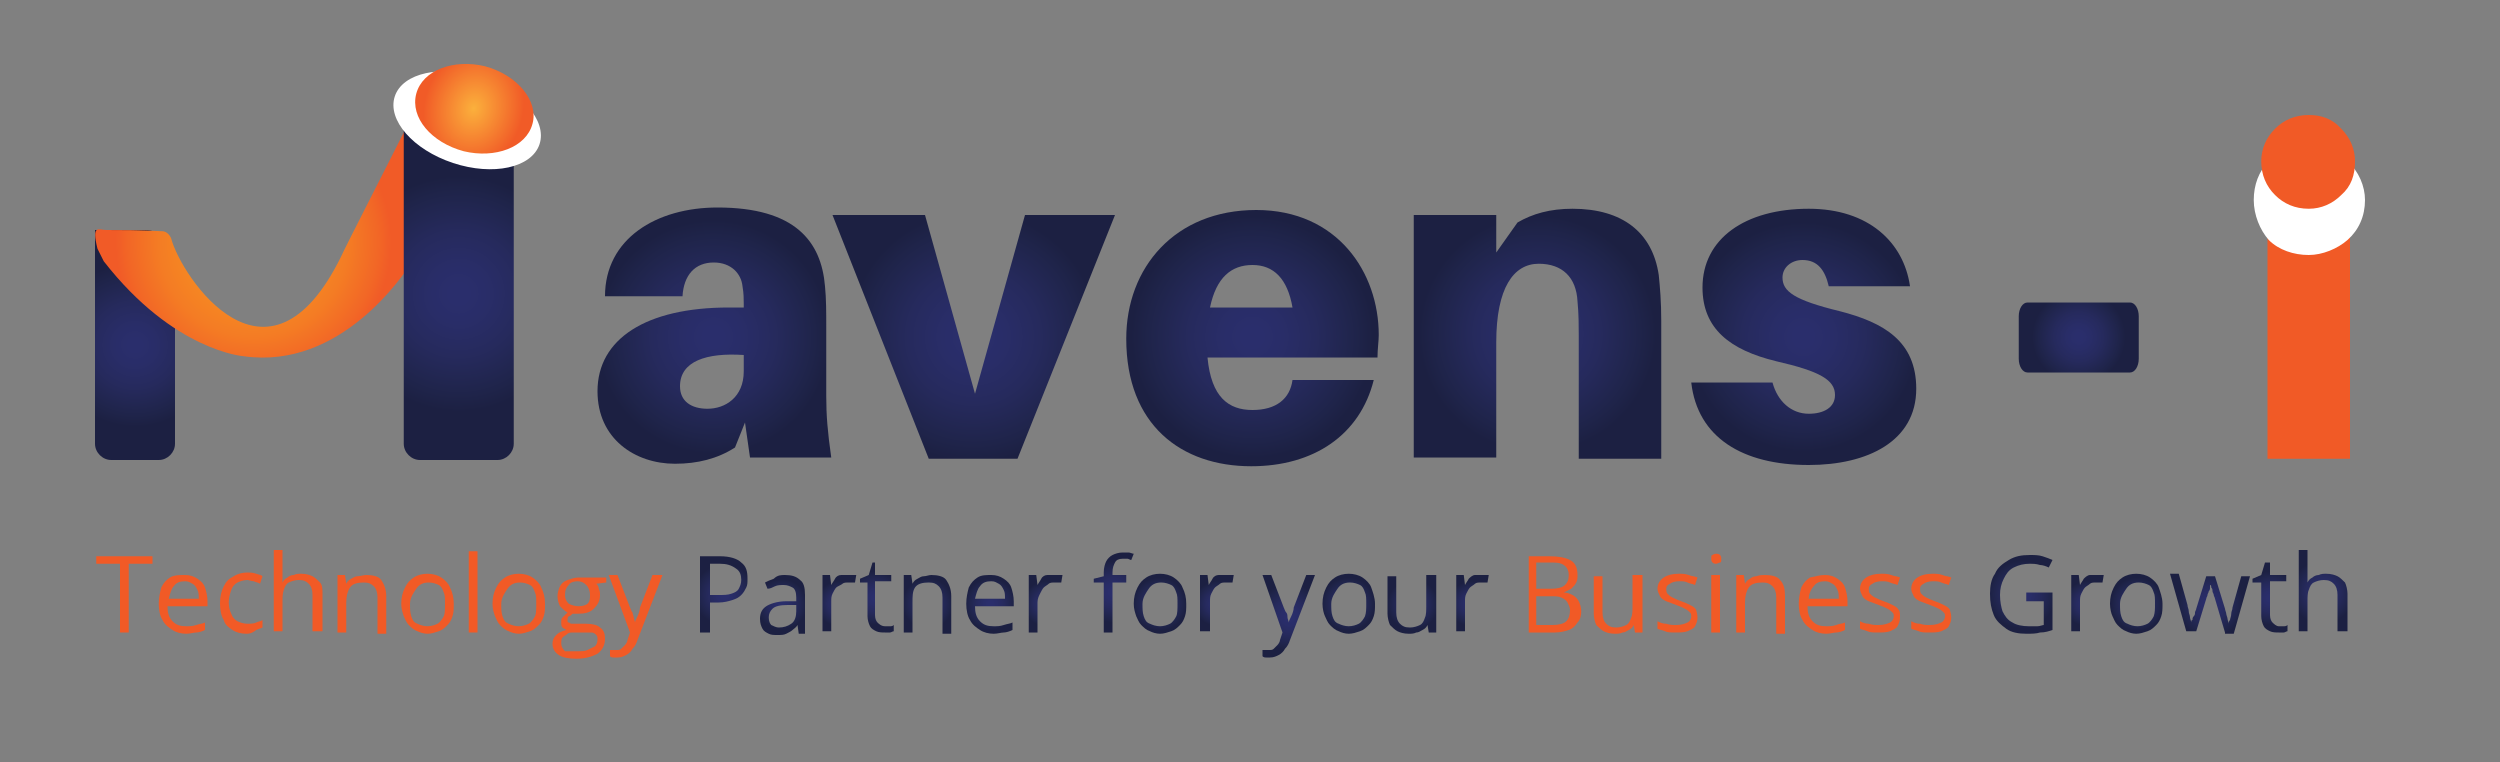 <?xml version="1.0" encoding="utf-8"?>
<!-- Generator: Adobe Illustrator 27.3.1, SVG Export Plug-In . SVG Version: 6.00 Build 0)  -->
<svg version="1.1" id="Layer_1" xmlns="http://www.w3.org/2000/svg" xmlns:xlink="http://www.w3.org/1999/xlink" x="0px" y="0px"
	 viewBox="0 0 200 61" style="enable-background:new 0 0 200 61;" xml:space="preserve">
<rect x="0" y="0" width="200" height="61" fill="#808080" stroke="none"/>
<style type="text/css">
	.st0{fill:url(#SVGID_1_);}
	.st1{fill:url(#SVGID_00000045586346783200251200000003974507816837776519_);}
	.st2{fill:url(#SVGID_00000133496214485691416450000006619756067216722346_);}
	.st3{fill:url(#SVGID_00000077286134881710966780000000865031475503697075_);}
	.st4{fill:url(#SVGID_00000010998978295579124120000005825461968287112859_);}
	.st5{fill:#F15A26;}
	.st6{fill:url(#SVGID_00000066492333181713450910000012017451769735608762_);}
	.st7{fill:url(#SVGID_00000052810153649079350190000002486458572064764317_);}
	.st8{fill:url(#SVGID_00000133512845146404926450000001523224498538465722_);}
	.st9{fill:#FFFFFF;}
	.st10{fill:url(#SVGID_00000088106296261952441030000010690171245403782287_);}
	.st11{fill-rule:evenodd;clip-rule:evenodd;fill:#FFFFFF;}
	.st12{fill-rule:evenodd;clip-rule:evenodd;fill:#F15A26;}
	.st13{fill:url(#SVGID_00000101092869899643402430000005796122422430478218_);}
	.st14{fill:url(#SVGID_00000155146754972550218470000012310854782539192491_);}
	.st15{fill:url(#SVGID_00000006672922248198799380000006710594378929941695_);}
	.st16{fill:url(#SVGID_00000034777677438450988870000000629870466372845196_);}
	.st17{fill:url(#SVGID_00000025421593832218546150000007523981591406204295_);}
	.st18{fill:url(#SVGID_00000037679547679886384460000008844734301853842346_);}
	.st19{fill:url(#SVGID_00000163061268587004057030000012361370783702606496_);}
	.st20{fill:url(#SVGID_00000090991852399544129420000004602399013326439296_);}
	.st21{fill:url(#SVGID_00000040573176203059912030000013461286084567447486_);}
	.st22{fill:url(#SVGID_00000168077362632509624750000017821855809722456454_);}
	.st23{fill:url(#SVGID_00000047056270267337407620000011137703087840767381_);}
	.st24{fill:url(#SVGID_00000000197136316914111790000012950805819373125037_);}
	.st25{fill:url(#SVGID_00000074441586562770198650000014809386578979425412_);}
	.st26{fill:url(#SVGID_00000064322346288019766020000009856709086020065168_);}
	.st27{fill:url(#SVGID_00000067227336672404064850000013874246933266848385_);}
	.st28{fill:url(#SVGID_00000027606769889035858470000015512021946428358802_);}
	.st29{fill:url(#SVGID_00000109031699790173799330000016695715608424548241_);}
	.st30{fill:url(#SVGID_00000003802395108705099780000016335385844049865093_);}
	.st31{fill:url(#SVGID_00000044873939647173012160000008490825423953004437_);}
	.st32{fill:url(#SVGID_00000083781530776857123790000008715848243114838401_);}
	.st33{fill:url(#SVGID_00000153706326891886117520000015544456862324296113_);}
</style>
<radialGradient id="SVGID_1_" cx="57.082" cy="35.046" r="9.806" gradientTransform="matrix(1 0 0 -1 0 62)" gradientUnits="userSpaceOnUse">
	<stop  offset="7.824900e-02" style="stop-color:#2A2E6C"/>
	<stop  offset="0.242" style="stop-color:#292D68"/>
	<stop  offset="0.501" style="stop-color:#262A5D"/>
	<stop  offset="0.822" style="stop-color:#1F244A"/>
	<stop  offset="0.955" style="stop-color:#1C2042"/>
</radialGradient>
<path class="st0" d="M59.6,33.8l-0.8,2c-1.4,0.9-3,1.3-4.8,1.3c-3.2,0-6.2-2-6.2-5.8c0-4.2,3.9-6.7,10.5-6.7h1.2v-0.3
	c0-0.4,0-0.8-0.1-1.4c-0.1-1-0.9-1.9-2.3-1.9c-1.5,0-2.4,1-2.5,2.7h-6.2c0-4.6,4.1-7.1,9-7.1c6.2,0,8.3,2.7,8.6,6.3
	c0.1,1,0.1,2.1,0.1,3.3v5.5c0,1.5,0.1,2.8,0.4,4.9H60L59.6,33.8z M59.5,29.7v-1.3c-3-0.2-5.1,0.5-5.1,2.5c0,1.2,0.9,1.8,2.2,1.8
	C58,32.7,59.5,31.8,59.5,29.7z"/>
<radialGradient id="SVGID_00000088118990121150937250000014065758189904718225_" cx="77.9" cy="35.05" r="10.51" gradientTransform="matrix(1 0 0 -1 0 62)" gradientUnits="userSpaceOnUse">
	<stop  offset="7.824900e-02" style="stop-color:#2A2E6C"/>
	<stop  offset="0.242" style="stop-color:#292D68"/>
	<stop  offset="0.501" style="stop-color:#262A5D"/>
	<stop  offset="0.822" style="stop-color:#1F244A"/>
	<stop  offset="0.955" style="stop-color:#1C2042"/>
</radialGradient>
<path style="fill:url(#SVGID_00000088118990121150937250000014065758189904718225_);" d="M81.4,36.7h-7.1l-7.7-19.5H74l4,14.3
	l4-14.3h7.2L81.4,36.7z"/>
<radialGradient id="SVGID_00000070839992372518656870000007162195681193532589_" cx="100.2" cy="35.046" r="10.159" gradientTransform="matrix(1 0 0 -1 0 62)" gradientUnits="userSpaceOnUse">
	<stop  offset="7.824900e-02" style="stop-color:#2A2E6C"/>
	<stop  offset="0.242" style="stop-color:#292D68"/>
	<stop  offset="0.501" style="stop-color:#262A5D"/>
	<stop  offset="0.822" style="stop-color:#1F244A"/>
	<stop  offset="0.955" style="stop-color:#1C2042"/>
</radialGradient>
<path style="fill:url(#SVGID_00000070839992372518656870000007162195681193532589_);" d="M110.2,28.6H96.6c0.3,3.2,1.7,4.2,3.6,4.2
	s3-0.9,3.2-2.4h6.5c-1.1,4.4-4.8,6.9-9.8,6.9c-5.6,0-10-3.3-10-10.2c0-5.7,3.9-10.3,10.4-10.3s9.8,5,9.8,10
	C110.3,27.3,110.2,27.9,110.2,28.6z M96.8,24.6h6.6c-0.4-2.3-1.5-3.4-3.2-3.4C98.5,21.2,97.3,22.2,96.8,24.6z"/>
<radialGradient id="SVGID_00000055689385817587774500000014735223402103028359_" cx="123" cy="35.3" r="9.93" gradientTransform="matrix(1 0 0 -1 0 62)" gradientUnits="userSpaceOnUse">
	<stop  offset="7.824900e-02" style="stop-color:#2A2E6C"/>
	<stop  offset="0.242" style="stop-color:#292D68"/>
	<stop  offset="0.501" style="stop-color:#262A5D"/>
	<stop  offset="0.822" style="stop-color:#1F244A"/>
	<stop  offset="0.955" style="stop-color:#1C2042"/>
</radialGradient>
<path style="fill:url(#SVGID_00000055689385817587774500000014735223402103028359_);" d="M132.9,25.7v11h-6.6v-9.9
	c0-0.6,0-1.7-0.1-2.7c-0.1-1.9-1.2-3-3.1-3c-2,0-3.4,1.9-3.4,6.3v9.2h-6.6V17.2h6.6v3l1.7-2.4c1.2-0.7,2.6-1.1,4.4-1.1
	c4,0,6.4,1.9,6.9,5.3C132.8,23,132.9,24.1,132.9,25.7z"/>
<radialGradient id="SVGID_00000125567657379408742200000005690356251568079268_" cx="144.279" cy="35.05" r="9.64" gradientTransform="matrix(1 0 0 -1 0 62)" gradientUnits="userSpaceOnUse">
	<stop  offset="7.824900e-02" style="stop-color:#2A2E6C"/>
	<stop  offset="0.242" style="stop-color:#292D68"/>
	<stop  offset="0.501" style="stop-color:#262A5D"/>
	<stop  offset="0.822" style="stop-color:#1F244A"/>
	<stop  offset="0.955" style="stop-color:#1C2042"/>
</radialGradient>
<path style="fill:url(#SVGID_00000125567657379408742200000005690356251568079268_);" d="M152.8,22.9h-6.5c-0.3-1.3-0.9-2.1-2.1-2.1
	c-0.9,0-1.6,0.6-1.6,1.4c0,1.1,0.9,1.8,4.6,2.7c3.5,0.9,6.1,2.4,6.1,6.2c0,4.2-3.9,6.1-8.6,6.1c-5.3,0-8.9-2.2-9.4-6.6h6.5
	c0.4,1.5,1.5,2.5,2.9,2.5c1.2,0,2.1-0.5,2.1-1.5c0-1.2-1.2-1.9-4.7-2.7c-3.7-0.9-5.9-2.6-5.9-5.9c0-3.9,3.4-6.3,8.5-6.3
	C149.5,16.7,152.3,19.4,152.8,22.9z"/>
<rect x="181.4" y="17.2" class="st5" width="6.6" height="19.5"/>
<radialGradient id="SVGID_00000090256123885227647190000004964194317201833609_" cx="10.809" cy="2.42" r="7.035" gradientTransform="matrix(1 0 0 -0.975 0 29.958)" gradientUnits="userSpaceOnUse">
	<stop  offset="7.824900e-02" style="stop-color:#2A2E6C"/>
	<stop  offset="0.242" style="stop-color:#292D68"/>
	<stop  offset="0.501" style="stop-color:#262A5D"/>
	<stop  offset="0.822" style="stop-color:#1F244A"/>
	<stop  offset="0.955" style="stop-color:#1C2042"/>
</radialGradient>
<path style="fill:url(#SVGID_00000090256123885227647190000004964194317201833609_);" d="M12.7,36.8H8.9c-0.7,0-1.3-0.6-1.3-1.3
	V18.4h4c1.3,0,2.4,1.1,2.4,2.4v14.7C14,36.2,13.4,36.8,12.7,36.8z"/>
<radialGradient id="SVGID_00000096017566565910258510000014492525621091711879_" cx="20.277" cy="42.644" r="11.026" gradientTransform="matrix(1 0 0 -1 0 62)" gradientUnits="userSpaceOnUse">
	<stop  offset="0" style="stop-color:#F79420"/>
	<stop  offset="0.239" style="stop-color:#F79121"/>
	<stop  offset="0.465" style="stop-color:#F68922"/>
	<stop  offset="0.686" style="stop-color:#F47C24"/>
	<stop  offset="0.904" style="stop-color:#F26726"/>
	<stop  offset="1" style="stop-color:#F15B27"/>
</radialGradient>
<path style="fill:url(#SVGID_00000096017566565910258510000014492525621091711879_);" d="M8.5,18.4c1.1,0,2.7,0,4.5,0.1
	c0.3,0,0.6,0.3,0.7,0.6c0.8,3,7.7,13.4,13.6,1.4l0,0c0.1-0.3,3.9-7.7,5.1-10.1c0.1-0.2,0.7,0,0.5,0.1c-0.1,0-0.1,0.1-0.1,0.2V21
	c0,0.1,0,0.1,0,0.2c-0.5,0.7-5.5,8.4-13.3,7.3c0,0-5.6-0.4-11.2-7.6l-0.5-1C7.3,17.9,7.9,18.4,8.5,18.4z"/>
<radialGradient id="SVGID_00000078732110087459958030000003348633472745918601_" cx="36.7" cy="38.5" r="9.882" gradientTransform="matrix(1 0 0 -1 0 62)" gradientUnits="userSpaceOnUse">
	<stop  offset="7.824900e-02" style="stop-color:#2A2E6C"/>
	<stop  offset="0.242" style="stop-color:#292D68"/>
	<stop  offset="0.501" style="stop-color:#262A5D"/>
	<stop  offset="0.822" style="stop-color:#1F244A"/>
	<stop  offset="0.955" style="stop-color:#1C2042"/>
</radialGradient>
<path style="fill:url(#SVGID_00000078732110087459958030000003348633472745918601_);" d="M39.8,36.8h-6.2c-0.7,0-1.3-0.6-1.3-1.3
	V10.2h8.8v25.3C41.1,36.2,40.5,36.8,39.8,36.8z"/>
<g>
	<ellipse transform="matrix(0.314 -0.949 0.949 0.314 16.519 42.101)" class="st9" cx="37.4" cy="9.6" rx="3.6" ry="6.1"/>
	
		<radialGradient id="SVGID_00000091737498199656978290000012631000568730789268_" cx="63.305" cy="151.641" r="3.969" gradientTransform="matrix(1.013 -5.138648e-02 5.138648e-02 -1.2 -34.027 193.897)" gradientUnits="userSpaceOnUse">
		<stop  offset="0" style="stop-color:#FBB03C"/>
		<stop  offset="1" style="stop-color:#F15B27"/>
	</radialGradient>
	<path style="fill:url(#SVGID_00000091737498199656978290000012631000568730789268_);" d="M42.6,9.9c-0.5,1.9-3,2.8-5.5,2.2
		c-2.6-0.7-4.3-2.7-3.8-4.6s3-2.8,5.5-2.2C41.4,6,43.1,8.1,42.6,9.9z"/>
</g>
<path class="st11" d="M184.7,20.4c1.1,0,2.3-0.5,3.1-1.2c0.9-0.8,1.4-1.9,1.4-3.2c0-1.1-0.5-2.3-1.4-3.1c-0.8-0.9-1.9-1.4-3.1-1.4
	c-1.2,0-2.4,0.5-3.2,1.4c-0.8,0.8-1.2,1.9-1.2,3.1s0.5,2.4,1.2,3.2C182.3,20,183.5,20.4,184.7,20.4z"/>
<path class="st12" d="M184.7,16.7c1,0,1.9-0.4,2.6-1.1c0.8-0.7,1.1-1.6,1.1-2.7c0-1-0.4-1.9-1.1-2.6c-0.7-0.8-1.6-1.1-2.6-1.1
	c-1.1,0-2,0.4-2.7,1.1c-0.7,0.7-1.1,1.6-1.1,2.6c0,1.1,0.4,2,1.1,2.7C182.7,16.3,183.6,16.7,184.7,16.7z"/>
<g>
	
		<radialGradient id="SVGID_00000168827169373437872270000008964433577304823203_" cx="166.3" cy="35.046" r="3.909" gradientTransform="matrix(1 0 0 -1 0 62)" gradientUnits="userSpaceOnUse">
		<stop  offset="7.824900e-02" style="stop-color:#2A2E6C"/>
		<stop  offset="0.242" style="stop-color:#292D68"/>
		<stop  offset="0.501" style="stop-color:#262A5D"/>
		<stop  offset="0.822" style="stop-color:#1F244A"/>
		<stop  offset="0.955" style="stop-color:#1C2042"/>
	</radialGradient>
	<path style="fill:url(#SVGID_00000168827169373437872270000008964433577304823203_);" d="M171.1,25.3v3.4c0,0.6-0.3,1.1-0.7,1.1
		h-8.2c-0.4,0-0.7-0.5-0.7-1.1v-3.4c0-0.6,0.3-1.1,0.7-1.1h8.2C170.8,24.2,171.1,24.7,171.1,25.3z"/>
</g>
<path class="st5" d="M10.3,50.6H9.6v-5.5H7.7v-0.6h4.5v0.6h-1.9V50.6z"/>
<path class="st5" d="M14.8,46c0.4,0,0.7,0.1,1,0.3c0.3,0.2,0.5,0.4,0.6,0.7c0.1,0.3,0.2,0.7,0.2,1.1v0.4h-3.2c0,0.5,0.1,0.9,0.4,1.2
	s0.6,0.4,1.1,0.4c0.3,0,0.5,0,0.8-0.1s0.5-0.1,0.7-0.2v0.6c-0.2,0.1-0.5,0.2-0.7,0.2c-0.2,0-0.5,0.1-0.8,0.1c-0.4,0-0.8-0.1-1.1-0.3
	c-0.3-0.2-0.6-0.4-0.8-0.8c-0.2-0.3-0.3-0.8-0.3-1.3c0-0.5,0.1-0.9,0.2-1.3c0.2-0.4,0.4-0.6,0.7-0.8S14.4,46,14.8,46z M14.8,46.5
	c-0.4,0-0.7,0.1-0.9,0.4c-0.2,0.2-0.3,0.6-0.4,1h2.4c0-0.3,0-0.5-0.1-0.7c-0.1-0.2-0.2-0.4-0.4-0.5S15.1,46.5,14.8,46.5z"/>
<path class="st5" d="M19.7,50.7c-0.4,0-0.8-0.1-1.1-0.3c-0.3-0.2-0.6-0.4-0.7-0.8c-0.2-0.3-0.3-0.8-0.3-1.3c0-0.6,0.1-1,0.3-1.4
	c0.2-0.4,0.4-0.6,0.8-0.8c0.3-0.2,0.7-0.3,1.1-0.3c0.2,0,0.4,0,0.7,0.1s0.4,0.1,0.5,0.2l-0.2,0.6c-0.1-0.1-0.3-0.1-0.5-0.2
	c-0.2,0-0.4-0.1-0.5-0.1c-0.3,0-0.6,0.1-0.8,0.2c-0.2,0.1-0.4,0.3-0.5,0.6c-0.1,0.3-0.2,0.6-0.2,1c0,0.4,0.1,0.7,0.2,0.9
	c0.1,0.3,0.3,0.5,0.5,0.6s0.5,0.2,0.8,0.2c0.2,0,0.5,0,0.7-0.1c0.2-0.1,0.4-0.1,0.5-0.2v0.6c-0.2,0.1-0.3,0.1-0.5,0.2
	C20.1,50.7,19.9,50.7,19.7,50.7z"/>
<path class="st5" d="M22.6,44.1v1.9c0,0.1,0,0.2,0,0.3c0,0.1,0,0.2,0,0.3h0c0.1-0.2,0.2-0.3,0.4-0.4c0.1-0.1,0.3-0.2,0.5-0.2
	c0.2-0.1,0.4-0.1,0.6-0.1c0.4,0,0.7,0.1,0.9,0.2c0.2,0.1,0.4,0.3,0.6,0.5s0.2,0.6,0.2,0.9v3H25v-2.9c0-0.4-0.1-0.7-0.3-0.9
	s-0.4-0.3-0.8-0.3c-0.3,0-0.6,0.1-0.8,0.2s-0.3,0.3-0.4,0.6s-0.1,0.6-0.1,0.9v2.4h-0.7v-6.5H22.6z"/>
<path class="st5" d="M29.3,46c0.5,0,1,0.1,1.2,0.4s0.4,0.7,0.4,1.3v3h-0.7v-2.9c0-0.4-0.1-0.7-0.3-0.9s-0.4-0.3-0.8-0.3
	c-0.5,0-0.9,0.1-1.1,0.4s-0.3,0.7-0.3,1.2v2.4h-0.7V46h0.6l0.1,0.7h0c0.1-0.2,0.2-0.3,0.4-0.4c0.2-0.1,0.3-0.2,0.5-0.2
	S29.1,46,29.3,46z"/>
<path class="st5" d="M36.3,48.3c0,0.4,0,0.7-0.1,1s-0.2,0.5-0.4,0.7c-0.2,0.2-0.4,0.4-0.7,0.5c-0.3,0.1-0.6,0.2-0.9,0.2
	c-0.3,0-0.6-0.1-0.8-0.2c-0.3-0.1-0.5-0.3-0.7-0.5c-0.2-0.2-0.3-0.5-0.4-0.7c-0.1-0.3-0.2-0.6-0.2-1c0-0.5,0.1-0.9,0.3-1.3
	c0.2-0.4,0.4-0.6,0.7-0.8c0.3-0.2,0.7-0.3,1.1-0.3c0.4,0,0.8,0.1,1.1,0.3c0.3,0.2,0.6,0.5,0.7,0.8C36.2,47.4,36.3,47.8,36.3,48.3z
	 M32.8,48.3c0,0.4,0,0.7,0.1,1s0.2,0.5,0.5,0.6c0.2,0.1,0.5,0.2,0.8,0.2c0.3,0,0.6-0.1,0.8-0.2c0.2-0.1,0.4-0.4,0.5-0.6
	s0.1-0.6,0.1-1c0-0.4,0-0.7-0.1-0.9c-0.1-0.3-0.2-0.5-0.4-0.6c-0.2-0.1-0.5-0.2-0.8-0.2c-0.5,0-0.8,0.2-1,0.5S32.8,47.8,32.8,48.3z"
	/>
<path class="st5" d="M38.2,50.6h-0.7v-6.5h0.7V50.6z"/>
<path class="st5" d="M43.6,48.3c0,0.4,0,0.7-0.1,1s-0.2,0.5-0.4,0.7c-0.2,0.2-0.4,0.4-0.7,0.5c-0.3,0.1-0.6,0.2-0.9,0.2
	c-0.3,0-0.6-0.1-0.8-0.2c-0.3-0.1-0.5-0.3-0.7-0.5c-0.2-0.2-0.3-0.5-0.4-0.7c-0.1-0.3-0.2-0.6-0.2-1c0-0.5,0.1-0.9,0.3-1.3
	c0.2-0.4,0.4-0.6,0.7-0.8c0.3-0.2,0.7-0.3,1.1-0.3c0.4,0,0.8,0.1,1.1,0.3c0.3,0.2,0.6,0.5,0.7,0.8C43.5,47.4,43.6,47.8,43.6,48.3z
	 M40.1,48.3c0,0.4,0,0.7,0.1,1s0.2,0.5,0.5,0.6c0.2,0.1,0.5,0.2,0.8,0.2c0.3,0,0.6-0.1,0.8-0.2c0.2-0.1,0.4-0.4,0.5-0.6
	s0.1-0.6,0.1-1c0-0.4,0-0.7-0.1-0.9c-0.1-0.3-0.2-0.5-0.4-0.6c-0.2-0.1-0.5-0.2-0.8-0.2c-0.5,0-0.8,0.2-1,0.5S40.1,47.8,40.1,48.3z"
	/>
<path class="st5" d="M46.1,52.7c-0.6,0-1.1-0.1-1.4-0.3c-0.3-0.2-0.5-0.5-0.5-0.9c0-0.3,0.1-0.5,0.3-0.7c0.2-0.2,0.4-0.3,0.8-0.4
	c-0.1-0.1-0.2-0.1-0.3-0.2c-0.1-0.1-0.1-0.2-0.1-0.4c0-0.2,0-0.3,0.1-0.4c0.1-0.1,0.2-0.2,0.4-0.4c-0.2-0.1-0.4-0.3-0.6-0.5
	c-0.1-0.2-0.2-0.5-0.2-0.8c0-0.3,0.1-0.6,0.2-0.8c0.1-0.2,0.3-0.4,0.6-0.5s0.6-0.2,0.9-0.2c0.1,0,0.2,0,0.2,0s0.2,0,0.2,0
	c0.1,0,0.1,0,0.2,0h1.6v0.4l-0.8,0.1c0.1,0.1,0.2,0.2,0.2,0.4c0.1,0.2,0.1,0.3,0.1,0.5c0,0.5-0.2,0.8-0.5,1.1
	c-0.3,0.3-0.7,0.4-1.3,0.4c-0.1,0-0.3,0-0.4,0c-0.1,0.1-0.2,0.2-0.3,0.2c-0.1,0.1-0.1,0.2-0.1,0.3c0,0.1,0,0.2,0.1,0.2
	s0.1,0.1,0.2,0.1c0.1,0,0.2,0,0.4,0h0.8c0.5,0,0.9,0.1,1.1,0.3c0.3,0.2,0.4,0.5,0.4,0.9c0,0.5-0.2,0.9-0.6,1.2
	C47.4,52.5,46.9,52.7,46.1,52.7z M46.1,52.1c0.4,0,0.7,0,0.9-0.1s0.4-0.2,0.6-0.3c0.1-0.1,0.2-0.3,0.2-0.5c0-0.2,0-0.3-0.1-0.4
	c-0.1-0.1-0.2-0.2-0.4-0.2s-0.4,0-0.6,0h-0.8c-0.2,0-0.4,0-0.5,0.1s-0.3,0.2-0.4,0.3s-0.1,0.3-0.1,0.5c0,0.2,0.1,0.4,0.3,0.6
	C45.4,52.1,45.7,52.1,46.1,52.1z M46.3,48.5c0.3,0,0.6-0.1,0.7-0.2c0.2-0.2,0.2-0.4,0.2-0.7c0-0.3-0.1-0.6-0.3-0.8
	c-0.2-0.2-0.4-0.3-0.7-0.3c-0.3,0-0.6,0.1-0.7,0.3c-0.2,0.2-0.3,0.4-0.3,0.8c0,0.3,0.1,0.5,0.3,0.7C45.7,48.4,46,48.5,46.3,48.5z"/>
<path class="st5" d="M48.7,46h0.7l1,2.6c0.1,0.2,0.1,0.3,0.2,0.4c0,0.1,0.1,0.3,0.1,0.4c0,0.1,0.1,0.3,0.1,0.4h0
	c0-0.1,0.1-0.3,0.2-0.5c0.1-0.2,0.2-0.5,0.2-0.7l1-2.6H53l-2,5.2c-0.1,0.3-0.2,0.5-0.4,0.7c-0.1,0.2-0.3,0.4-0.5,0.5
	c-0.2,0.1-0.4,0.2-0.7,0.2c-0.1,0-0.2,0-0.3,0c-0.1,0-0.2,0-0.3-0.1V52c0.1,0,0.1,0,0.2,0c0.1,0,0.2,0,0.3,0c0.2,0,0.3,0,0.4-0.1
	c0.1-0.1,0.2-0.2,0.3-0.3s0.2-0.3,0.2-0.4l0.2-0.6L48.7,46z"/>
<radialGradient id="SVGID_00000156555051104457487580000001413517587768408484_" cx="57.955" cy="47.567" r="2.549" gradientUnits="userSpaceOnUse">
	<stop  offset="7.824900e-02" style="stop-color:#2A2E6C"/>
	<stop  offset="0.242" style="stop-color:#292D68"/>
	<stop  offset="0.501" style="stop-color:#262A5D"/>
	<stop  offset="0.822" style="stop-color:#1F244A"/>
	<stop  offset="0.955" style="stop-color:#1C2042"/>
</radialGradient>
<path style="fill:url(#SVGID_00000156555051104457487580000001413517587768408484_);" d="M57.6,44.5c0.8,0,1.4,0.2,1.7,0.5
	c0.4,0.3,0.5,0.7,0.5,1.3c0,0.3,0,0.5-0.1,0.7c-0.1,0.2-0.2,0.4-0.4,0.6c-0.2,0.2-0.4,0.3-0.7,0.4c-0.3,0.1-0.7,0.2-1.1,0.2h-0.7
	v2.4H56v-6.1H57.6z M57.6,45.1h-0.8v2.5h0.7c0.4,0,0.7,0,1-0.1c0.3-0.1,0.5-0.2,0.6-0.4c0.1-0.2,0.2-0.4,0.2-0.7
	c0-0.4-0.1-0.7-0.4-0.9C58.5,45.2,58.1,45.1,57.6,45.1z"/>
<radialGradient id="SVGID_00000136381368238887686780000003039555520683838097_" cx="62.544" cy="48.334" r="2.111" gradientUnits="userSpaceOnUse">
	<stop  offset="7.824900e-02" style="stop-color:#2A2E6C"/>
	<stop  offset="0.242" style="stop-color:#292D68"/>
	<stop  offset="0.501" style="stop-color:#262A5D"/>
	<stop  offset="0.822" style="stop-color:#1F244A"/>
	<stop  offset="0.955" style="stop-color:#1C2042"/>
</radialGradient>
<path style="fill:url(#SVGID_00000136381368238887686780000003039555520683838097_);" d="M62.8,46c0.5,0,0.9,0.1,1.2,0.4
	c0.3,0.2,0.4,0.6,0.4,1.2v3.1h-0.5l-0.1-0.7h0c-0.1,0.2-0.3,0.3-0.4,0.4c-0.1,0.1-0.3,0.2-0.5,0.3c-0.2,0.1-0.4,0.1-0.7,0.1
	c-0.3,0-0.5,0-0.7-0.1c-0.2-0.1-0.4-0.2-0.5-0.4c-0.1-0.2-0.2-0.4-0.2-0.8c0-0.5,0.2-0.8,0.5-1s0.9-0.4,1.6-0.4l0.8,0v-0.3
	c0-0.4-0.1-0.7-0.3-0.8s-0.4-0.2-0.7-0.2c-0.2,0-0.5,0-0.7,0.1c-0.2,0.1-0.4,0.2-0.6,0.2l-0.2-0.5c0.2-0.1,0.4-0.2,0.7-0.3
	C62.2,46,62.5,46,62.8,46z M63.7,48.4l-0.7,0c-0.6,0-1,0.1-1.2,0.3c-0.2,0.2-0.3,0.4-0.3,0.7c0,0.3,0.1,0.5,0.2,0.6
	c0.2,0.1,0.4,0.2,0.6,0.2c0.4,0,0.7-0.1,1-0.3s0.4-0.6,0.4-1V48.4z"/>
<radialGradient id="SVGID_00000037676291338363401540000001385407098763255425_" cx="67.109" cy="48.288" r="1.888" gradientUnits="userSpaceOnUse">
	<stop  offset="7.824900e-02" style="stop-color:#2A2E6C"/>
	<stop  offset="0.242" style="stop-color:#292D68"/>
	<stop  offset="0.501" style="stop-color:#262A5D"/>
	<stop  offset="0.822" style="stop-color:#1F244A"/>
	<stop  offset="0.955" style="stop-color:#1C2042"/>
</radialGradient>
<path style="fill:url(#SVGID_00000037676291338363401540000001385407098763255425_);" d="M67.9,46c0.1,0,0.2,0,0.3,0s0.2,0,0.3,0
	l-0.1,0.6c-0.1,0-0.2,0-0.2,0s-0.2,0-0.3,0c-0.2,0-0.4,0-0.5,0.1S67,46.9,66.9,47c-0.1,0.1-0.2,0.3-0.3,0.5s-0.1,0.4-0.1,0.6v2.4
	h-0.7V46h0.6l0.1,0.8h0c0.1-0.2,0.2-0.3,0.3-0.5s0.3-0.3,0.5-0.3C67.5,46,67.7,46,67.9,46z"/>
<radialGradient id="SVGID_00000124122488992198944360000004944046737206473111_" cx="70.041" cy="47.842" r="2.234" gradientUnits="userSpaceOnUse">
	<stop  offset="7.824900e-02" style="stop-color:#2A2E6C"/>
	<stop  offset="0.242" style="stop-color:#292D68"/>
	<stop  offset="0.501" style="stop-color:#262A5D"/>
	<stop  offset="0.822" style="stop-color:#1F244A"/>
	<stop  offset="0.955" style="stop-color:#1C2042"/>
</radialGradient>
<path style="fill:url(#SVGID_00000124122488992198944360000004944046737206473111_);" d="M70.8,50.1c0.1,0,0.2,0,0.4,0
	c0.1,0,0.2,0,0.3-0.1v0.5c-0.1,0-0.2,0.1-0.3,0.1s-0.3,0-0.4,0c-0.2,0-0.5,0-0.7-0.1c-0.2-0.1-0.4-0.2-0.5-0.4
	c-0.1-0.2-0.2-0.5-0.2-0.8v-2.7h-0.6v-0.3l0.7-0.3l0.3-1H70V46h1.3v0.5H70v2.7c0,0.3,0.1,0.5,0.2,0.6S70.5,50.1,70.8,50.1z"/>
<radialGradient id="SVGID_00000075130901739153748940000009058737891420739466_" cx="74.226" cy="48.288" r="2.124" gradientUnits="userSpaceOnUse">
	<stop  offset="7.824900e-02" style="stop-color:#2A2E6C"/>
	<stop  offset="0.242" style="stop-color:#292D68"/>
	<stop  offset="0.501" style="stop-color:#262A5D"/>
	<stop  offset="0.822" style="stop-color:#1F244A"/>
	<stop  offset="0.955" style="stop-color:#1C2042"/>
</radialGradient>
<path style="fill:url(#SVGID_00000075130901739153748940000009058737891420739466_);" d="M74.5,46c0.5,0,1,0.1,1.2,0.4
	s0.4,0.7,0.4,1.3v3h-0.7v-2.9c0-0.4-0.1-0.7-0.3-0.9s-0.4-0.3-0.8-0.3c-0.5,0-0.9,0.1-1.1,0.4S73,47.7,73,48.2v2.4h-0.7V46h0.6
	l0.1,0.7h0c0.1-0.2,0.2-0.3,0.4-0.4c0.2-0.1,0.3-0.2,0.5-0.2S74.3,46,74.5,46z"/>
<radialGradient id="SVGID_00000082345920063784085150000001557840396822418064_" cx="79.235" cy="48.33" r="2.161" gradientUnits="userSpaceOnUse">
	<stop  offset="7.824900e-02" style="stop-color:#2A2E6C"/>
	<stop  offset="0.242" style="stop-color:#292D68"/>
	<stop  offset="0.501" style="stop-color:#262A5D"/>
	<stop  offset="0.822" style="stop-color:#1F244A"/>
	<stop  offset="0.955" style="stop-color:#1C2042"/>
</radialGradient>
<path style="fill:url(#SVGID_00000082345920063784085150000001557840396822418064_);" d="M79.3,46c0.4,0,0.7,0.1,1,0.3
	c0.3,0.2,0.5,0.4,0.6,0.7c0.1,0.3,0.2,0.7,0.2,1.1v0.4H78c0,0.5,0.1,0.9,0.4,1.2s0.6,0.4,1.1,0.4c0.3,0,0.5,0,0.8-0.1
	s0.5-0.1,0.7-0.2v0.6c-0.2,0.1-0.5,0.2-0.7,0.2c-0.2,0-0.5,0.1-0.8,0.1c-0.4,0-0.8-0.1-1.1-0.3c-0.3-0.2-0.6-0.4-0.8-0.8
	c-0.2-0.3-0.3-0.8-0.3-1.3c0-0.5,0.1-0.9,0.2-1.3c0.2-0.4,0.4-0.6,0.7-0.8S78.9,46,79.3,46z M79.3,46.5c-0.4,0-0.7,0.1-0.9,0.4
	c-0.2,0.2-0.3,0.6-0.4,1h2.4c0-0.3,0-0.5-0.1-0.7c-0.1-0.2-0.2-0.4-0.4-0.5S79.6,46.5,79.3,46.5z"/>
<radialGradient id="SVGID_00000112629010406935569610000007753278457771055750_" cx="83.659" cy="48.288" r="1.888" gradientUnits="userSpaceOnUse">
	<stop  offset="7.824900e-02" style="stop-color:#2A2E6C"/>
	<stop  offset="0.242" style="stop-color:#292D68"/>
	<stop  offset="0.501" style="stop-color:#262A5D"/>
	<stop  offset="0.822" style="stop-color:#1F244A"/>
	<stop  offset="0.955" style="stop-color:#1C2042"/>
</radialGradient>
<path style="fill:url(#SVGID_00000112629010406935569610000007753278457771055750_);" d="M84.4,46c0.1,0,0.2,0,0.3,0s0.2,0,0.3,0
	l-0.1,0.6c-0.1,0-0.2,0-0.2,0s-0.2,0-0.3,0c-0.2,0-0.4,0-0.5,0.1s-0.3,0.2-0.4,0.3c-0.1,0.1-0.2,0.3-0.3,0.5S83,47.9,83,48.2v2.4
	h-0.7V46h0.6l0.1,0.8h0c0.1-0.2,0.2-0.3,0.3-0.5s0.3-0.3,0.5-0.3C84,46,84.2,46,84.4,46z"/>
<radialGradient id="SVGID_00000171679892728373212420000014947802417049436574_" cx="89.01" cy="47.349" r="2.56" gradientUnits="userSpaceOnUse">
	<stop  offset="7.824900e-02" style="stop-color:#2A2E6C"/>
	<stop  offset="0.242" style="stop-color:#292D68"/>
	<stop  offset="0.501" style="stop-color:#262A5D"/>
	<stop  offset="0.822" style="stop-color:#1F244A"/>
	<stop  offset="0.955" style="stop-color:#1C2042"/>
</radialGradient>
<path style="fill:url(#SVGID_00000171679892728373212420000014947802417049436574_);" d="M90.1,46.6h-1.1v4h-0.7v-4h-0.8v-0.3
	l0.8-0.2v-0.3c0-0.4,0.1-0.7,0.2-0.9c0.1-0.2,0.3-0.4,0.5-0.5c0.2-0.1,0.5-0.2,0.8-0.2c0.2,0,0.3,0,0.5,0c0.1,0,0.3,0.1,0.4,0.1
	l-0.2,0.5c-0.1,0-0.2-0.1-0.3-0.1s-0.2,0-0.4,0c-0.3,0-0.5,0.1-0.6,0.3c-0.1,0.2-0.2,0.4-0.2,0.8V46h1.1V46.6z"/>
<radialGradient id="SVGID_00000043422633018715053260000010370940909649788829_" cx="92.759" cy="48.33" r="2.235" gradientUnits="userSpaceOnUse">
	<stop  offset="7.824900e-02" style="stop-color:#2A2E6C"/>
	<stop  offset="0.242" style="stop-color:#292D68"/>
	<stop  offset="0.501" style="stop-color:#262A5D"/>
	<stop  offset="0.822" style="stop-color:#1F244A"/>
	<stop  offset="0.955" style="stop-color:#1C2042"/>
</radialGradient>
<path style="fill:url(#SVGID_00000043422633018715053260000010370940909649788829_);" d="M94.9,48.3c0,0.4,0,0.7-0.1,1
	s-0.2,0.5-0.4,0.7c-0.2,0.2-0.4,0.4-0.7,0.5c-0.3,0.1-0.6,0.2-0.9,0.2c-0.3,0-0.6-0.1-0.8-0.2c-0.3-0.1-0.5-0.3-0.7-0.5
	c-0.2-0.2-0.3-0.5-0.4-0.7c-0.1-0.3-0.2-0.6-0.2-1c0-0.5,0.1-0.9,0.3-1.3c0.2-0.4,0.4-0.6,0.7-0.8c0.3-0.2,0.7-0.3,1.1-0.3
	c0.4,0,0.8,0.1,1.1,0.3c0.3,0.2,0.6,0.5,0.7,0.8C94.8,47.4,94.9,47.8,94.9,48.3z M91.4,48.3c0,0.4,0,0.7,0.1,1s0.2,0.5,0.5,0.6
	c0.2,0.1,0.5,0.2,0.8,0.2c0.3,0,0.6-0.1,0.8-0.2c0.2-0.1,0.4-0.4,0.5-0.6s0.1-0.6,0.1-1c0-0.4,0-0.7-0.1-0.9
	c-0.1-0.3-0.2-0.5-0.4-0.6c-0.2-0.1-0.5-0.2-0.8-0.2c-0.5,0-0.8,0.2-1,0.5S91.4,47.8,91.4,48.3z"/>
<radialGradient id="SVGID_00000137127633645967882470000007756367716390205059_" cx="97.364" cy="48.288" r="1.888" gradientUnits="userSpaceOnUse">
	<stop  offset="7.824900e-02" style="stop-color:#2A2E6C"/>
	<stop  offset="0.242" style="stop-color:#292D68"/>
	<stop  offset="0.501" style="stop-color:#262A5D"/>
	<stop  offset="0.822" style="stop-color:#1F244A"/>
	<stop  offset="0.955" style="stop-color:#1C2042"/>
</radialGradient>
<path style="fill:url(#SVGID_00000137127633645967882470000007756367716390205059_);" d="M98.1,46c0.1,0,0.2,0,0.3,0s0.2,0,0.3,0
	l-0.1,0.6c-0.1,0-0.2,0-0.2,0s-0.2,0-0.3,0c-0.2,0-0.4,0-0.5,0.1s-0.3,0.2-0.4,0.3c-0.1,0.1-0.2,0.3-0.3,0.5s-0.1,0.4-0.1,0.6v2.4
	H96V46h0.6l0.1,0.8h0c0.1-0.2,0.2-0.3,0.3-0.5s0.3-0.3,0.5-0.3C97.7,46,97.9,46,98.1,46z"/>
<radialGradient id="SVGID_00000031893372599337125600000017446757377600526776_" cx="103.165" cy="49.356" r="2.784" gradientUnits="userSpaceOnUse">
	<stop  offset="7.824900e-02" style="stop-color:#2A2E6C"/>
	<stop  offset="0.242" style="stop-color:#292D68"/>
	<stop  offset="0.501" style="stop-color:#262A5D"/>
	<stop  offset="0.822" style="stop-color:#1F244A"/>
	<stop  offset="0.955" style="stop-color:#1C2042"/>
</radialGradient>
<path style="fill:url(#SVGID_00000031893372599337125600000017446757377600526776_);" d="M101,46h0.7l1,2.6c0.1,0.2,0.1,0.3,0.2,0.4
	c0.1,0.1,0.1,0.3,0.1,0.4c0,0.1,0.1,0.3,0.1,0.4h0c0-0.1,0.1-0.3,0.2-0.5s0.2-0.5,0.2-0.7l1-2.6h0.7l-2,5.2
	c-0.1,0.3-0.2,0.5-0.4,0.7c-0.1,0.2-0.3,0.4-0.5,0.5s-0.4,0.2-0.7,0.2c-0.1,0-0.2,0-0.3,0c-0.1,0-0.2,0-0.3-0.1V52
	c0.1,0,0.1,0,0.2,0c0.1,0,0.2,0,0.3,0c0.2,0,0.3,0,0.4-0.1c0.1-0.1,0.2-0.2,0.3-0.3s0.2-0.3,0.2-0.4l0.2-0.6L101,46z"/>
<radialGradient id="SVGID_00000101818497165389302950000005019126069611671738_" cx="107.867" cy="48.33" r="2.235" gradientUnits="userSpaceOnUse">
	<stop  offset="7.824900e-02" style="stop-color:#2A2E6C"/>
	<stop  offset="0.242" style="stop-color:#292D68"/>
	<stop  offset="0.501" style="stop-color:#262A5D"/>
	<stop  offset="0.822" style="stop-color:#1F244A"/>
	<stop  offset="0.955" style="stop-color:#1C2042"/>
</radialGradient>
<path style="fill:url(#SVGID_00000101818497165389302950000005019126069611671738_);" d="M110,48.3c0,0.4,0,0.7-0.1,1
	c-0.1,0.3-0.2,0.5-0.4,0.7c-0.2,0.2-0.4,0.4-0.7,0.5c-0.3,0.1-0.6,0.2-0.9,0.2c-0.3,0-0.6-0.1-0.8-0.2c-0.3-0.1-0.5-0.3-0.7-0.5
	c-0.2-0.2-0.3-0.5-0.4-0.7s-0.2-0.6-0.2-1c0-0.5,0.1-0.9,0.3-1.3c0.2-0.4,0.4-0.6,0.7-0.8s0.7-0.3,1.1-0.3c0.4,0,0.8,0.1,1.1,0.3
	c0.3,0.2,0.6,0.5,0.7,0.8S110,47.8,110,48.3z M106.5,48.3c0,0.4,0,0.7,0.1,1c0.1,0.3,0.2,0.5,0.5,0.6c0.2,0.1,0.5,0.2,0.8,0.2
	c0.3,0,0.6-0.1,0.8-0.2c0.2-0.1,0.4-0.4,0.5-0.6c0.1-0.3,0.1-0.6,0.1-1c0-0.4,0-0.7-0.1-0.9c-0.1-0.3-0.2-0.5-0.4-0.6
	c-0.2-0.1-0.5-0.2-0.8-0.2c-0.5,0-0.8,0.2-1,0.5S106.5,47.8,106.5,48.3z"/>
<radialGradient id="SVGID_00000011751103525945954820000000708502455295208582_" cx="113.018" cy="48.371" r="2.127" gradientUnits="userSpaceOnUse">
	<stop  offset="7.824900e-02" style="stop-color:#2A2E6C"/>
	<stop  offset="0.242" style="stop-color:#292D68"/>
	<stop  offset="0.501" style="stop-color:#262A5D"/>
	<stop  offset="0.822" style="stop-color:#1F244A"/>
	<stop  offset="0.955" style="stop-color:#1C2042"/>
</radialGradient>
<path style="fill:url(#SVGID_00000011751103525945954820000000708502455295208582_);" d="M114.9,46v4.6h-0.6l-0.1-0.6h0
	c-0.1,0.2-0.2,0.3-0.4,0.4c-0.2,0.1-0.3,0.2-0.5,0.2c-0.2,0.1-0.4,0.1-0.6,0.1c-0.4,0-0.7-0.1-0.9-0.2c-0.2-0.1-0.4-0.3-0.6-0.5
	c-0.1-0.2-0.2-0.6-0.2-0.9v-3h0.7V49c0,0.4,0.1,0.7,0.3,0.9c0.2,0.2,0.4,0.3,0.8,0.3c0.3,0,0.6-0.1,0.8-0.2c0.2-0.1,0.3-0.3,0.4-0.6
	c0.1-0.2,0.1-0.6,0.1-0.9V46H114.9z"/>
<radialGradient id="SVGID_00000166640777864764317600000006652319391738041478_" cx="117.704" cy="48.288" r="1.888" gradientUnits="userSpaceOnUse">
	<stop  offset="7.824900e-02" style="stop-color:#2A2E6C"/>
	<stop  offset="0.242" style="stop-color:#292D68"/>
	<stop  offset="0.501" style="stop-color:#262A5D"/>
	<stop  offset="0.822" style="stop-color:#1F244A"/>
	<stop  offset="0.955" style="stop-color:#1C2042"/>
</radialGradient>
<path style="fill:url(#SVGID_00000166640777864764317600000006652319391738041478_);" d="M118.5,46c0.1,0,0.2,0,0.3,0s0.2,0,0.3,0
	l-0.1,0.6c-0.1,0-0.2,0-0.2,0c-0.1,0-0.2,0-0.3,0c-0.2,0-0.4,0-0.5,0.1s-0.3,0.2-0.4,0.3s-0.2,0.3-0.3,0.5c-0.1,0.2-0.1,0.4-0.1,0.6
	v2.4h-0.7V46h0.6l0.1,0.8h0c0.1-0.2,0.2-0.3,0.3-0.5c0.1-0.1,0.3-0.3,0.5-0.3C118.1,46,118.2,46,118.5,46z"/>
<path class="st5" d="M122.2,44.5h1.7c0.8,0,1.3,0.1,1.7,0.3c0.4,0.2,0.6,0.6,0.6,1.2c0,0.2,0,0.4-0.1,0.6c-0.1,0.2-0.2,0.3-0.4,0.5
	c-0.2,0.1-0.4,0.2-0.6,0.3v0c0.3,0,0.5,0.1,0.7,0.2c0.2,0.1,0.4,0.3,0.5,0.5c0.1,0.2,0.2,0.5,0.2,0.8c0,0.4-0.1,0.7-0.3,0.9
	c-0.2,0.3-0.4,0.5-0.7,0.6c-0.3,0.1-0.7,0.2-1.1,0.2h-2.1V44.5z M122.9,47.1h1.2c0.5,0,0.9-0.1,1.1-0.3c0.2-0.2,0.3-0.4,0.3-0.8
	c0-0.3-0.1-0.6-0.4-0.8s-0.6-0.2-1.2-0.2h-1V47.1z M122.9,47.7V50h1.3c0.5,0,0.9-0.1,1.1-0.3c0.2-0.2,0.3-0.5,0.3-0.9
	c0-0.2-0.1-0.4-0.2-0.6c-0.1-0.2-0.3-0.3-0.5-0.4c-0.2-0.1-0.5-0.1-0.9-0.1H122.9z"/>
<path class="st5" d="M131.4,46v4.6h-0.6l-0.1-0.6h0c-0.1,0.2-0.2,0.3-0.4,0.4c-0.2,0.1-0.3,0.2-0.5,0.2c-0.2,0.1-0.4,0.1-0.6,0.1
	c-0.4,0-0.7-0.1-0.9-0.2c-0.2-0.1-0.4-0.3-0.6-0.5c-0.1-0.2-0.2-0.6-0.2-0.9v-3h0.7V49c0,0.4,0.1,0.7,0.3,0.9
	c0.2,0.2,0.4,0.3,0.8,0.3c0.3,0,0.6-0.1,0.8-0.2c0.2-0.1,0.3-0.3,0.4-0.6c0.1-0.2,0.1-0.6,0.1-0.9V46H131.4z"/>
<path class="st5" d="M135.8,49.4c0,0.3-0.1,0.5-0.2,0.7c-0.1,0.2-0.4,0.3-0.6,0.4c-0.3,0.1-0.6,0.1-1,0.1c-0.3,0-0.6,0-0.8-0.1
	c-0.2-0.1-0.4-0.1-0.6-0.2v-0.6c0.2,0.1,0.4,0.2,0.7,0.2c0.3,0.1,0.5,0.1,0.8,0.1c0.4,0,0.7-0.1,0.9-0.2s0.3-0.3,0.3-0.5
	c0-0.1,0-0.2-0.1-0.3c-0.1-0.1-0.2-0.2-0.4-0.3c-0.2-0.1-0.4-0.2-0.7-0.3c-0.3-0.1-0.5-0.2-0.8-0.3c-0.2-0.1-0.4-0.2-0.5-0.4
	c-0.1-0.2-0.2-0.4-0.2-0.6c0-0.4,0.2-0.7,0.5-0.9c0.3-0.2,0.7-0.3,1.2-0.3c0.3,0,0.5,0,0.8,0.1c0.2,0.1,0.5,0.1,0.7,0.2l-0.2,0.6
	c-0.2-0.1-0.4-0.1-0.6-0.2s-0.4-0.1-0.7-0.1c-0.3,0-0.6,0.1-0.7,0.2c-0.2,0.1-0.3,0.2-0.3,0.4c0,0.1,0,0.3,0.1,0.4s0.2,0.2,0.4,0.3
	c0.2,0.1,0.4,0.2,0.7,0.3c0.3,0.1,0.5,0.2,0.7,0.3c0.2,0.1,0.4,0.2,0.5,0.4C135.7,48.9,135.8,49.1,135.8,49.4z"/>
<path class="st5" d="M137.3,44.3c0.1,0,0.2,0,0.3,0.1c0.1,0.1,0.1,0.2,0.1,0.3c0,0.2,0,0.3-0.1,0.3s-0.2,0.1-0.3,0.1
	c-0.1,0-0.2,0-0.3-0.1s-0.1-0.2-0.1-0.3c0-0.2,0-0.3,0.1-0.3C137,44.4,137.1,44.3,137.3,44.3z M137.6,46v4.6h-0.7V46H137.6z"/>
<path class="st5" d="M141.2,46c0.5,0,1,0.1,1.2,0.4c0.3,0.3,0.4,0.7,0.4,1.3v3h-0.7v-2.9c0-0.4-0.1-0.7-0.3-0.9s-0.4-0.3-0.8-0.3
	c-0.5,0-0.9,0.1-1.1,0.4c-0.2,0.3-0.3,0.7-0.3,1.2v2.4h-0.7V46h0.6l0.1,0.7h0c0.1-0.2,0.2-0.3,0.4-0.4c0.1-0.1,0.3-0.2,0.5-0.2
	C140.8,46,141,46,141.2,46z"/>
<path class="st5" d="M146,46c0.4,0,0.7,0.1,1,0.3c0.3,0.2,0.5,0.4,0.6,0.7s0.2,0.7,0.2,1.1v0.4h-3.2c0,0.5,0.1,0.9,0.4,1.2
	c0.3,0.3,0.6,0.4,1.1,0.4c0.3,0,0.5,0,0.8-0.1c0.2-0.1,0.5-0.1,0.7-0.2v0.6c-0.2,0.1-0.5,0.2-0.7,0.2c-0.2,0-0.5,0.1-0.8,0.1
	c-0.4,0-0.8-0.1-1.1-0.3c-0.3-0.2-0.6-0.4-0.8-0.8c-0.2-0.3-0.3-0.8-0.3-1.3c0-0.5,0.1-0.9,0.2-1.3c0.2-0.4,0.4-0.6,0.7-0.8
	C145.3,46.1,145.6,46,146,46z M146,46.5c-0.4,0-0.7,0.1-0.9,0.4c-0.2,0.2-0.4,0.6-0.4,1h2.4c0-0.3,0-0.5-0.1-0.7
	c-0.1-0.2-0.2-0.4-0.4-0.5S146.3,46.5,146,46.5z"/>
<path class="st5" d="M152,49.4c0,0.3-0.1,0.5-0.2,0.7c-0.1,0.2-0.4,0.3-0.6,0.4c-0.3,0.1-0.6,0.1-1,0.1c-0.3,0-0.6,0-0.8-0.1
	c-0.2-0.1-0.4-0.1-0.6-0.2v-0.6c0.2,0.1,0.4,0.2,0.7,0.2c0.3,0.1,0.5,0.1,0.8,0.1c0.4,0,0.7-0.1,0.9-0.2s0.3-0.3,0.3-0.5
	c0-0.1,0-0.2-0.1-0.3c-0.1-0.1-0.2-0.2-0.4-0.3c-0.2-0.1-0.4-0.2-0.7-0.3c-0.3-0.1-0.5-0.2-0.8-0.3c-0.2-0.1-0.4-0.2-0.5-0.4
	c-0.1-0.2-0.2-0.4-0.2-0.6c0-0.4,0.2-0.7,0.5-0.9c0.3-0.2,0.7-0.3,1.2-0.3c0.3,0,0.5,0,0.8,0.1c0.2,0.1,0.5,0.1,0.7,0.2l-0.2,0.6
	c-0.2-0.1-0.4-0.1-0.6-0.2s-0.4-0.1-0.7-0.1c-0.3,0-0.6,0.1-0.7,0.2c-0.2,0.1-0.3,0.2-0.3,0.4c0,0.1,0,0.3,0.1,0.4s0.2,0.2,0.4,0.3
	c0.2,0.1,0.4,0.2,0.7,0.3c0.3,0.1,0.5,0.2,0.7,0.3c0.2,0.1,0.4,0.2,0.5,0.4C152,48.9,152,49.1,152,49.4z"/>
<path class="st5" d="M156.1,49.4c0,0.3-0.1,0.5-0.2,0.7c-0.1,0.2-0.4,0.3-0.6,0.4c-0.3,0.1-0.6,0.1-1,0.1c-0.3,0-0.6,0-0.8-0.1
	c-0.2-0.1-0.4-0.1-0.6-0.2v-0.6c0.2,0.1,0.4,0.2,0.7,0.2c0.3,0.1,0.5,0.1,0.8,0.1c0.4,0,0.7-0.1,0.9-0.2s0.3-0.3,0.3-0.5
	c0-0.1,0-0.2-0.1-0.3c-0.1-0.1-0.2-0.2-0.4-0.3c-0.2-0.1-0.4-0.2-0.7-0.3c-0.3-0.1-0.5-0.2-0.8-0.3c-0.2-0.1-0.4-0.2-0.5-0.4
	c-0.1-0.2-0.2-0.4-0.2-0.6c0-0.4,0.2-0.7,0.5-0.9c0.3-0.2,0.7-0.3,1.2-0.3c0.3,0,0.5,0,0.8,0.1c0.2,0.1,0.5,0.1,0.7,0.2l-0.2,0.6
	c-0.2-0.1-0.4-0.1-0.6-0.2s-0.4-0.1-0.7-0.1c-0.3,0-0.6,0.1-0.7,0.2c-0.2,0.1-0.3,0.2-0.3,0.4c0,0.1,0,0.3,0.1,0.4s0.2,0.2,0.4,0.3
	c0.2,0.1,0.4,0.2,0.7,0.3c0.3,0.1,0.5,0.2,0.7,0.3c0.2,0.1,0.4,0.2,0.5,0.4C156,48.9,156.1,49.1,156.1,49.4z"/>
<radialGradient id="SVGID_00000168828378641744011090000007905662732575578499_" cx="161.738" cy="47.565" r="2.843" gradientUnits="userSpaceOnUse">
	<stop  offset="7.824900e-02" style="stop-color:#2A2E6C"/>
	<stop  offset="0.242" style="stop-color:#292D68"/>
	<stop  offset="0.501" style="stop-color:#262A5D"/>
	<stop  offset="0.822" style="stop-color:#1F244A"/>
	<stop  offset="0.955" style="stop-color:#1C2042"/>
</radialGradient>
<path style="fill:url(#SVGID_00000168828378641744011090000007905662732575578499_);" d="M162.1,47.4h2.1v3c-0.3,0.1-0.6,0.2-1,0.2
	c-0.3,0.1-0.7,0.1-1.1,0.1c-0.6,0-1.2-0.1-1.6-0.4s-0.8-0.6-1-1.1c-0.2-0.5-0.3-1-0.3-1.7c0-0.6,0.1-1.2,0.4-1.6
	c0.2-0.5,0.6-0.8,1.1-1.1s1-0.4,1.7-0.4c0.3,0,0.7,0,1,0.1c0.3,0.1,0.6,0.2,0.8,0.3l-0.3,0.6c-0.2-0.1-0.5-0.2-0.7-0.2
	c-0.3-0.1-0.6-0.1-0.8-0.1c-0.5,0-0.9,0.1-1.3,0.3c-0.4,0.2-0.6,0.5-0.8,0.9s-0.3,0.8-0.3,1.3c0,0.5,0.1,1,0.2,1.3
	c0.2,0.4,0.4,0.7,0.8,0.9c0.3,0.2,0.8,0.3,1.3,0.3c0.3,0,0.5,0,0.7,0c0.2,0,0.4-0.1,0.5-0.1v-1.9h-1.4V47.4z"/>
<radialGradient id="SVGID_00000105405447788637094520000015420168875949701055_" cx="166.94" cy="48.288" r="1.888" gradientUnits="userSpaceOnUse">
	<stop  offset="7.824900e-02" style="stop-color:#2A2E6C"/>
	<stop  offset="0.242" style="stop-color:#292D68"/>
	<stop  offset="0.501" style="stop-color:#262A5D"/>
	<stop  offset="0.822" style="stop-color:#1F244A"/>
	<stop  offset="0.955" style="stop-color:#1C2042"/>
</radialGradient>
<path style="fill:url(#SVGID_00000105405447788637094520000015420168875949701055_);" d="M167.7,46c0.1,0,0.2,0,0.3,0s0.2,0,0.3,0
	l-0.1,0.6c-0.1,0-0.2,0-0.2,0c-0.1,0-0.2,0-0.3,0c-0.2,0-0.4,0-0.5,0.1s-0.3,0.2-0.4,0.3s-0.2,0.3-0.3,0.5c-0.1,0.2-0.1,0.4-0.1,0.6
	v2.4h-0.7V46h0.6l0.1,0.8h0c0.1-0.2,0.2-0.3,0.3-0.5c0.1-0.1,0.3-0.3,0.5-0.3C167.3,46,167.5,46,167.7,46z"/>
<radialGradient id="SVGID_00000045582975554683864630000000382148157938492082_" cx="170.955" cy="48.33" r="2.235" gradientUnits="userSpaceOnUse">
	<stop  offset="7.824900e-02" style="stop-color:#2A2E6C"/>
	<stop  offset="0.242" style="stop-color:#292D68"/>
	<stop  offset="0.501" style="stop-color:#262A5D"/>
	<stop  offset="0.822" style="stop-color:#1F244A"/>
	<stop  offset="0.955" style="stop-color:#1C2042"/>
</radialGradient>
<path style="fill:url(#SVGID_00000045582975554683864630000000382148157938492082_);" d="M173,48.3c0,0.4,0,0.7-0.1,1
	c-0.1,0.3-0.2,0.5-0.4,0.7c-0.2,0.2-0.4,0.4-0.7,0.5c-0.3,0.1-0.6,0.2-0.9,0.2c-0.3,0-0.6-0.1-0.8-0.2c-0.3-0.1-0.5-0.3-0.7-0.5
	c-0.2-0.2-0.3-0.5-0.4-0.7s-0.2-0.6-0.2-1c0-0.5,0.1-0.9,0.3-1.3c0.2-0.4,0.4-0.6,0.7-0.8s0.7-0.3,1.1-0.3c0.4,0,0.8,0.1,1.1,0.3
	c0.3,0.2,0.6,0.5,0.7,0.8S173,47.8,173,48.3z M169.6,48.3c0,0.4,0,0.7,0.1,1c0.1,0.3,0.2,0.5,0.5,0.6c0.2,0.1,0.5,0.2,0.8,0.2
	c0.3,0,0.6-0.1,0.8-0.2c0.2-0.1,0.4-0.4,0.5-0.6c0.1-0.3,0.1-0.6,0.1-1c0-0.4,0-0.7-0.1-0.9c-0.1-0.3-0.2-0.5-0.4-0.6
	c-0.2-0.1-0.5-0.2-0.8-0.2c-0.5,0-0.8,0.2-1,0.5S169.6,47.8,169.6,48.3z"/>
<radialGradient id="SVGID_00000021827749602614203920000017050885526923244679_" cx="176.822" cy="48.321" r="2.783" gradientUnits="userSpaceOnUse">
	<stop  offset="7.824900e-02" style="stop-color:#2A2E6C"/>
	<stop  offset="0.242" style="stop-color:#292D68"/>
	<stop  offset="0.501" style="stop-color:#262A5D"/>
	<stop  offset="0.822" style="stop-color:#1F244A"/>
	<stop  offset="0.955" style="stop-color:#1C2042"/>
</radialGradient>
<path style="fill:url(#SVGID_00000021827749602614203920000017050885526923244679_);" d="M178,50.6l-0.8-2.7c0-0.1-0.1-0.2-0.1-0.3
	c0-0.1-0.1-0.2-0.1-0.3c0-0.1,0-0.2-0.1-0.3c0-0.1,0-0.2-0.1-0.2h0c0,0.1,0,0.1,0,0.2c0,0.1,0,0.2-0.1,0.3c0,0.1-0.1,0.2-0.1,0.3
	s-0.1,0.2-0.1,0.3l-0.8,2.6h-0.8l-1.3-4.6h0.7l0.7,2.5c0,0.2,0.1,0.3,0.1,0.5c0,0.2,0.1,0.3,0.1,0.5c0,0.1,0.1,0.3,0.1,0.4h0
	c0-0.1,0-0.2,0.1-0.2c0-0.1,0-0.2,0.1-0.3s0.1-0.2,0.1-0.3c0-0.1,0.1-0.2,0.1-0.3l0.8-2.6h0.7l0.8,2.6c0,0.1,0.1,0.3,0.1,0.4
	c0,0.1,0.1,0.3,0.1,0.4s0.1,0.3,0.1,0.4h0c0-0.1,0-0.2,0.1-0.3c0-0.1,0.1-0.3,0.1-0.5c0-0.2,0.1-0.3,0.1-0.5l0.7-2.5h0.7l-1.3,4.6
	H178z"/>
<radialGradient id="SVGID_00000033336682496239989160000016830406508166176933_" cx="181.616" cy="47.842" r="2.234" gradientUnits="userSpaceOnUse">
	<stop  offset="7.824900e-02" style="stop-color:#2A2E6C"/>
	<stop  offset="0.242" style="stop-color:#292D68"/>
	<stop  offset="0.501" style="stop-color:#262A5D"/>
	<stop  offset="0.822" style="stop-color:#1F244A"/>
	<stop  offset="0.955" style="stop-color:#1C2042"/>
</radialGradient>
<path style="fill:url(#SVGID_00000033336682496239989160000016830406508166176933_);" d="M182.3,50.1c0.1,0,0.2,0,0.4,0
	c0.1,0,0.2,0,0.3-0.1v0.5c-0.1,0-0.2,0.1-0.3,0.1c-0.1,0-0.3,0-0.4,0c-0.2,0-0.5,0-0.7-0.1c-0.2-0.1-0.4-0.2-0.5-0.4
	c-0.1-0.2-0.2-0.5-0.2-0.8v-2.7h-0.7v-0.3l0.7-0.3l0.3-1h0.4V46h1.3v0.5h-1.3v2.7c0,0.3,0.1,0.5,0.2,0.6S182.1,50.1,182.3,50.1z"/>
<radialGradient id="SVGID_00000000945556254024297920000003734275306400931006_" cx="185.8" cy="47.372" r="2.658" gradientUnits="userSpaceOnUse">
	<stop  offset="7.824900e-02" style="stop-color:#2A2E6C"/>
	<stop  offset="0.242" style="stop-color:#292D68"/>
	<stop  offset="0.501" style="stop-color:#262A5D"/>
	<stop  offset="0.822" style="stop-color:#1F244A"/>
	<stop  offset="0.955" style="stop-color:#1C2042"/>
</radialGradient>
<path style="fill:url(#SVGID_00000000945556254024297920000003734275306400931006_);" d="M184.6,44.1v1.9c0,0.1,0,0.2,0,0.3
	c0,0.1,0,0.2,0,0.3h0c0.1-0.2,0.2-0.3,0.4-0.4c0.1-0.1,0.3-0.2,0.5-0.2c0.2-0.1,0.4-0.1,0.6-0.1c0.4,0,0.7,0.1,0.9,0.2
	c0.2,0.1,0.4,0.3,0.6,0.5c0.1,0.2,0.2,0.6,0.2,0.9v3H187v-2.9c0-0.4-0.1-0.7-0.3-0.9s-0.4-0.3-0.8-0.3c-0.3,0-0.6,0.1-0.8,0.2
	c-0.2,0.1-0.3,0.3-0.4,0.6c-0.1,0.2-0.1,0.6-0.1,0.9v2.4h-0.7v-6.5H184.6z"/>
</svg>
